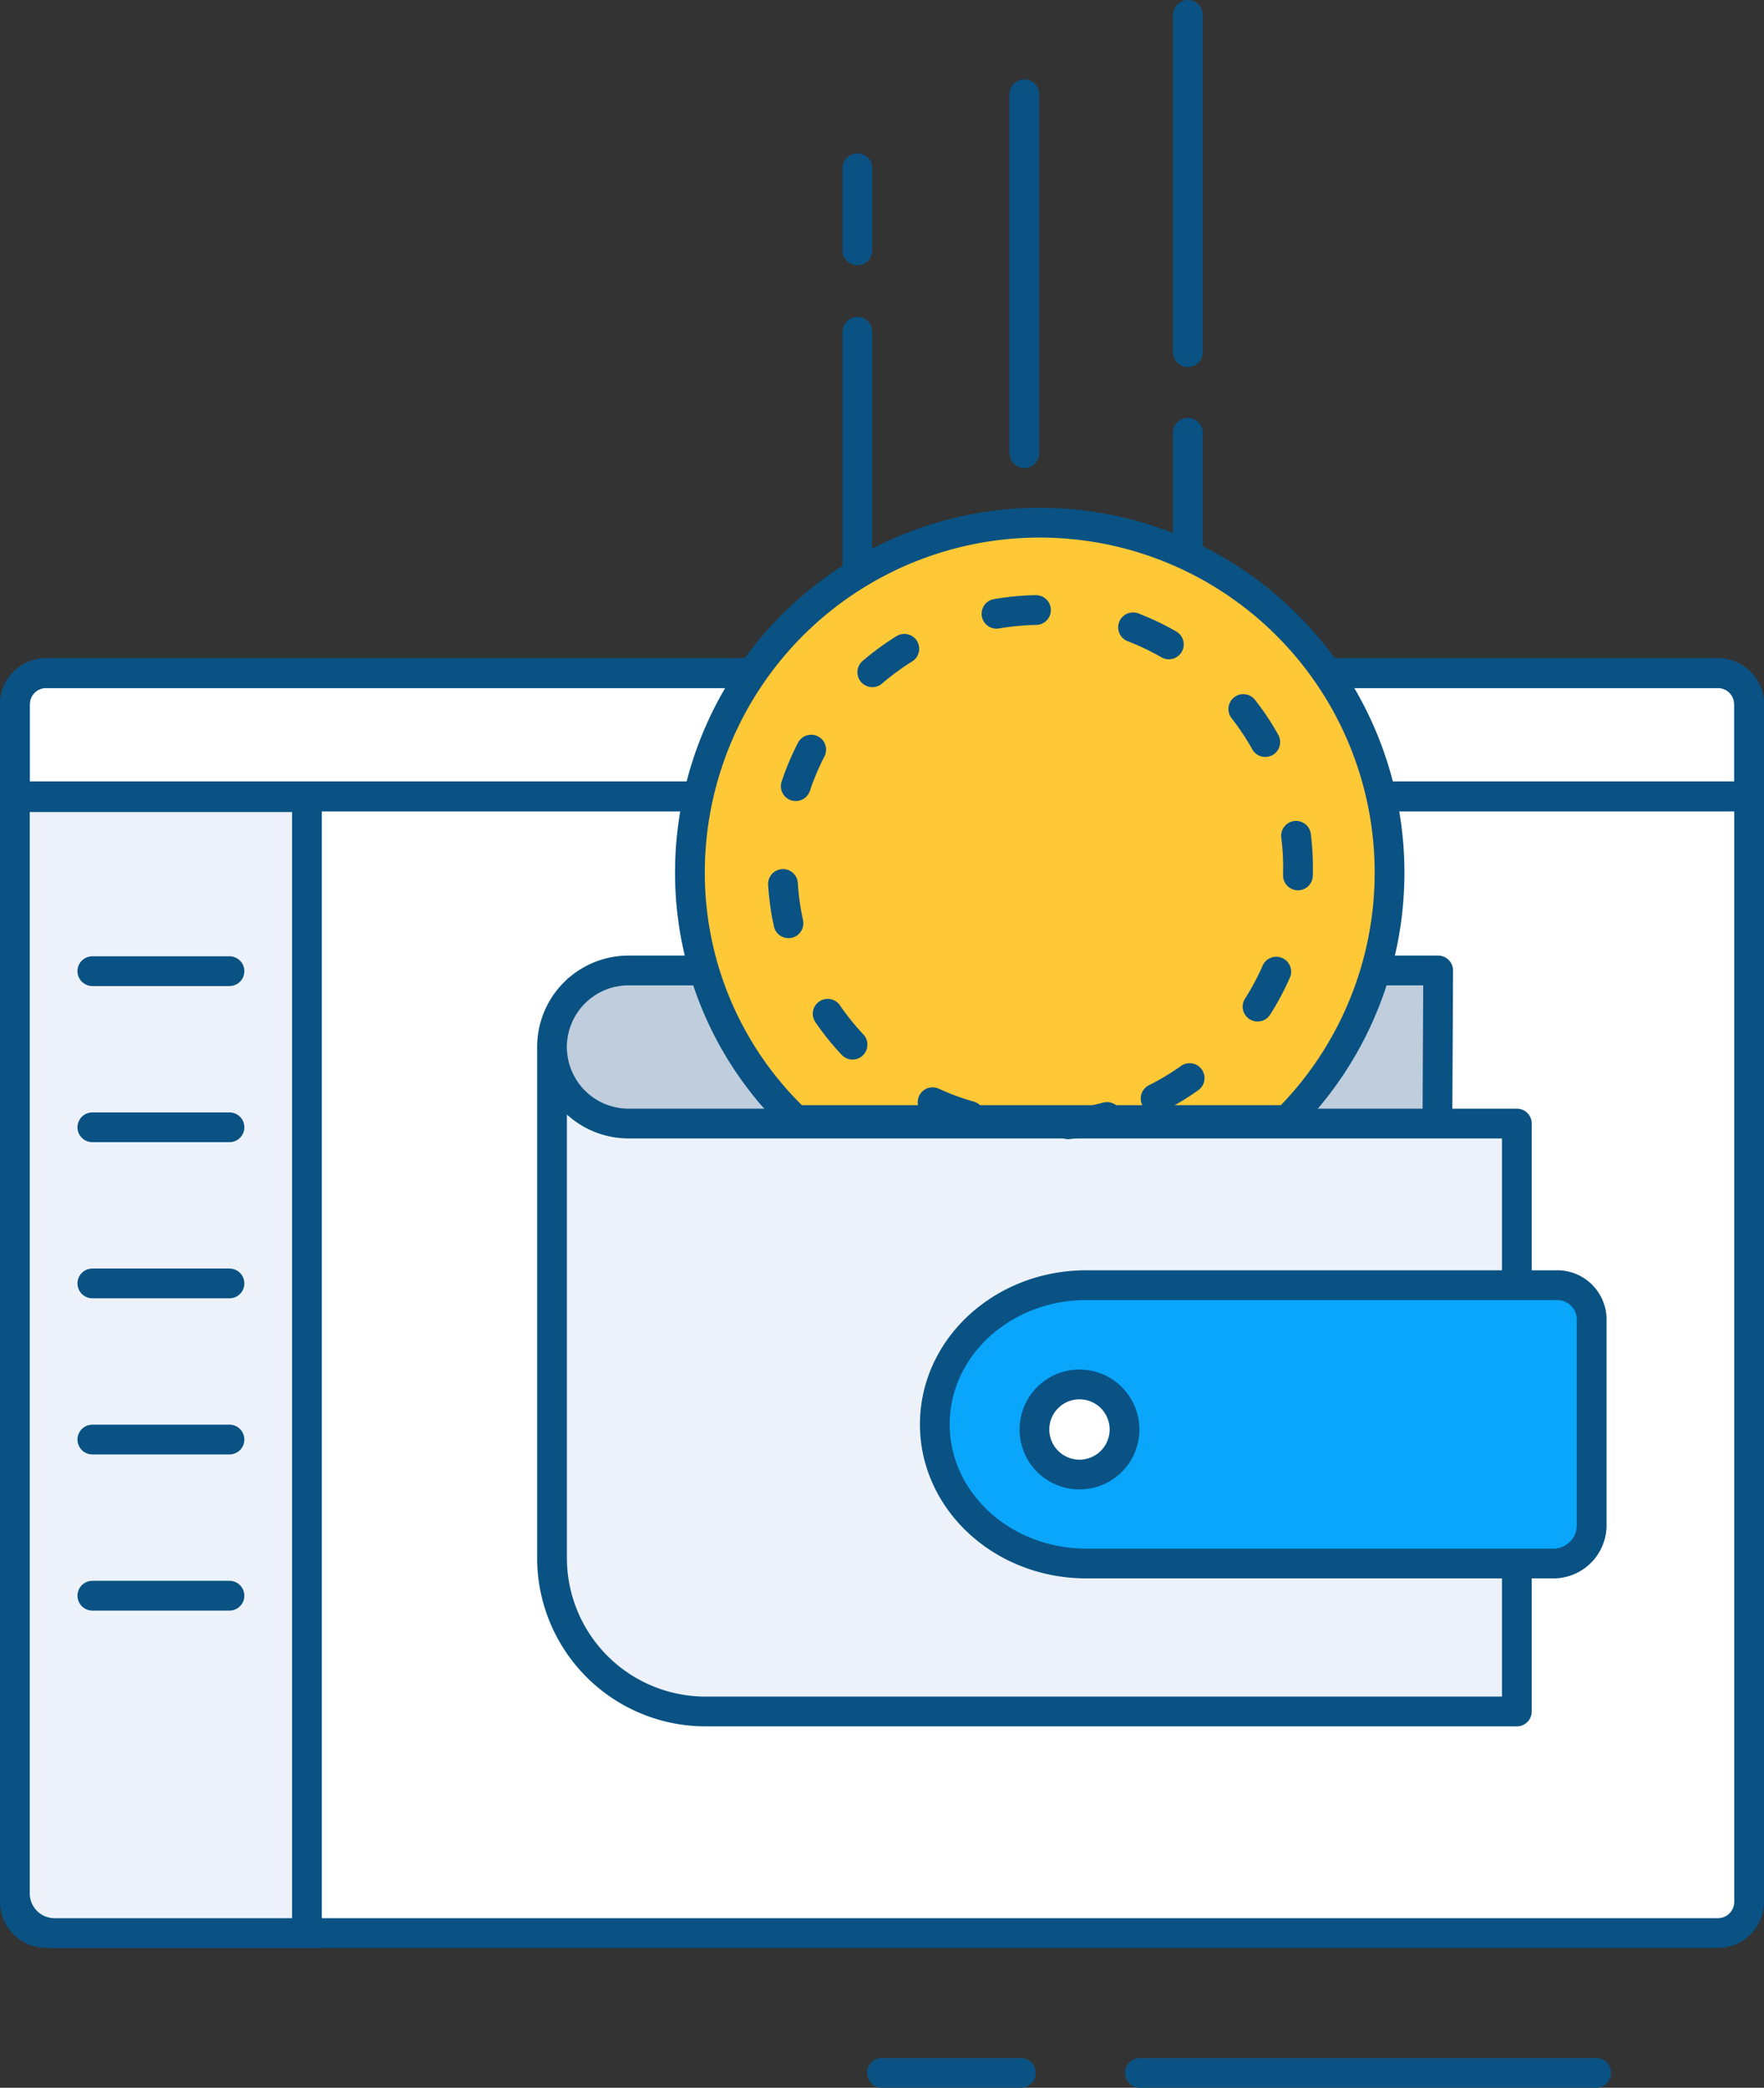 <svg xmlns="http://www.w3.org/2000/svg" width="88.909" height="105.186" viewBox="0 0 88.909 105.186">
  <rect x="0" y="0" width="88.909" height="105.186" fill="#333333" stroke="none"/>
  <g id="Credits" transform="translate(-508.417 -1637.75)">
    <g id="Pull_Data_Icon" data-name="Pull Data Icon" transform="translate(509.167 1659.019)">
      <g id="Group_2142" data-name="Group 2142" transform="translate(0 12.643)">
        <path id="Rectangle_675" data-name="Rectangle 675" d="M1.574,0H85.835a1.574,1.574,0,0,1,1.574,1.574V61.906a1.574,1.574,0,0,1-1.574,1.574H1.576A1.576,1.576,0,0,1,0,61.9V1.574A1.574,1.574,0,0,1,1.574,0Z" fill="#fff" stroke="#095283" stroke-linecap="round" stroke-linejoin="round" stroke-width="1.5"/>
        <path id="Rectangle_674" data-name="Rectangle 674" d="M1.574,0H85.835a1.574,1.574,0,0,1,1.574,1.574V6.212a0,0,0,0,1,0,0H0a0,0,0,0,1,0,0V1.574A1.574,1.574,0,0,1,1.574,0Z" fill="none" stroke="#095283" stroke-width="1.5"/>
        <line id="Line_440" data-name="Line 440" x2="87.409" transform="translate(0 6.212)" fill="#fff" stroke="#095283" stroke-linecap="round" stroke-linejoin="round" stroke-width="1.5"/>
      </g>
      <path id="Rectangle_2491" data-name="Rectangle 2491" d="M0,0H14.72a0,0,0,0,1,0,0V57.23a0,0,0,0,1,0,0H2a2,2,0,0,1-2-2V0A0,0,0,0,1,0,0Z" transform="translate(0 18.893)" fill="#edf2fa" stroke="#095283" stroke-width="1.5"/>
      <g id="Group_6754" data-name="Group 6754" transform="translate(3.905 27.66)">
        <line id="Line_840" data-name="Line 840" x2="6.911" transform="translate(0 0)" fill="none" stroke="#095283" stroke-linecap="round" stroke-width="1.5"/>
        <line id="Line_841" data-name="Line 841" x2="6.911" transform="translate(0 7.866)" fill="none" stroke="#095283" stroke-linecap="round" stroke-width="1.5"/>
        <line id="Line_842" data-name="Line 842" x2="6.911" transform="translate(0 15.732)" fill="none" stroke="#095283" stroke-linecap="round" stroke-width="1.5"/>
        <line id="Line_843" data-name="Line 843" x2="6.911" transform="translate(0 23.598)" fill="none" stroke="#095283" stroke-linecap="round" stroke-width="1.5"/>
        <line id="Line_844" data-name="Line 844" x2="6.911" transform="translate(0 31.465)" fill="none" stroke="#095283" stroke-linecap="round" stroke-width="1.5"/>
      </g>
    </g>
    <line id="Line_1132" data-name="Line 1132" y2="15.031" transform="translate(551.631 1654.469)" fill="none" stroke="#095283" stroke-linecap="round" stroke-linejoin="round" stroke-width="1.5"/>
    <rect id="Rectangle_2492" data-name="Rectangle 2492" width="44" height="7" transform="translate(537 1687)" fill="#bfcddc"/>
    <line id="Line_1133" data-name="Line 1133" y2="18.081" transform="translate(560.048 1642.5)" fill="none" stroke="#095283" stroke-linecap="round" stroke-linejoin="round" stroke-width="1.5"/>
    <line id="Line_1134" data-name="Line 1134" y2="6.482" transform="translate(568.289 1659.552)" fill="none" stroke="#095283" stroke-linecap="round" stroke-linejoin="round" stroke-width="1.5"/>
    <path id="Path_14542" data-name="Path 14542" d="M0,0,.459-2.212A10.5,10.5,0,0,0,3.8-.489C5.562-.022,49,0,49,0V29H7a7,7,0,0,1-7-7Z" transform="translate(536 1695)" fill="#edf2fa"/>
    <line id="Line_1135" data-name="Line 1135" y2="16.991" transform="translate(568.289 1638.5)" fill="none" stroke="#095283" stroke-linecap="round" stroke-linejoin="round" stroke-width="1.5"/>
    <line id="Line_1136" data-name="Line 1136" y2="4.136" transform="translate(551.631 1646.227)" fill="none" stroke="#095283" stroke-linecap="round" stroke-linejoin="round" stroke-width="1.5"/>
    <path id="Path_14537" data-name="Path 14537" d="M-2,217.608v25.775a7.738,7.738,0,0,0,7.738,7.738H46.629V221.5H1.856a3.856,3.856,0,0,1,0-7.712H42.663l-.038,7.686" transform="translate(538.24 1472.856)" fill="none" stroke="#095283" stroke-linecap="round" stroke-linejoin="round" stroke-width="1.5"/>
    <path id="Path_14538" data-name="Path 14538" d="M147.206,307.808H123.738c-4.214,0-7.631-3.139-7.631-7.011s3.416-7.011,7.631-7.011h23.674a1.735,1.735,0,0,1,1.8,1.657v10.519A1.933,1.933,0,0,1,147.206,307.808Z" transform="translate(439.427 1408.714)" fill="#0aa6fb" stroke="#095283" stroke-linecap="round" stroke-linejoin="round" stroke-width="1.5"/>
    <path id="Path_14539" data-name="Path 14539" d="M142.187,308.133a2.27,2.27,0,1,1-2.27-2.27A2.271,2.271,0,0,1,142.187,308.133Z" transform="translate(422.908 1401.637)" fill="#fff" stroke="#095283" stroke-linecap="round" stroke-linejoin="round" stroke-width="1.5"/>
    <path id="Path_14540" data-name="Path 14540" d="M105.107,162.845a17.631,17.631,0,1,0-30.1-12.467,17.185,17.185,0,0,0,5.338,12.467Z" transform="translate(468.184 1531.335)" fill="#ffc837" stroke="#095283" stroke-linecap="round" stroke-linejoin="round" stroke-width="1.5"/>
    <path id="Path_14541" data-name="Path 14541" d="M119.066,162.524a12.991,12.991,0,1,1-12.991-12.991A12.991,12.991,0,0,1,119.066,162.524Z" transform="matrix(0.259, 0.966, -0.966, 0.259, 690.373, 1536.915)" fill="none" stroke="#095283" stroke-linecap="round" stroke-linejoin="round" stroke-width="1.5" stroke-dasharray="2 5"/>
    <line id="Line_1137" data-name="Line 1137" x2="23" transform="translate(565.872 1742.186)" fill="none" stroke="#095283" stroke-linecap="round" stroke-width="1.5"/>
    <line id="Line_1138" data-name="Line 1138" x2="7" transform="translate(552.872 1742.186)" fill="none" stroke="#095283" stroke-linecap="round" stroke-width="1.5"/>
  </g>
</svg>
